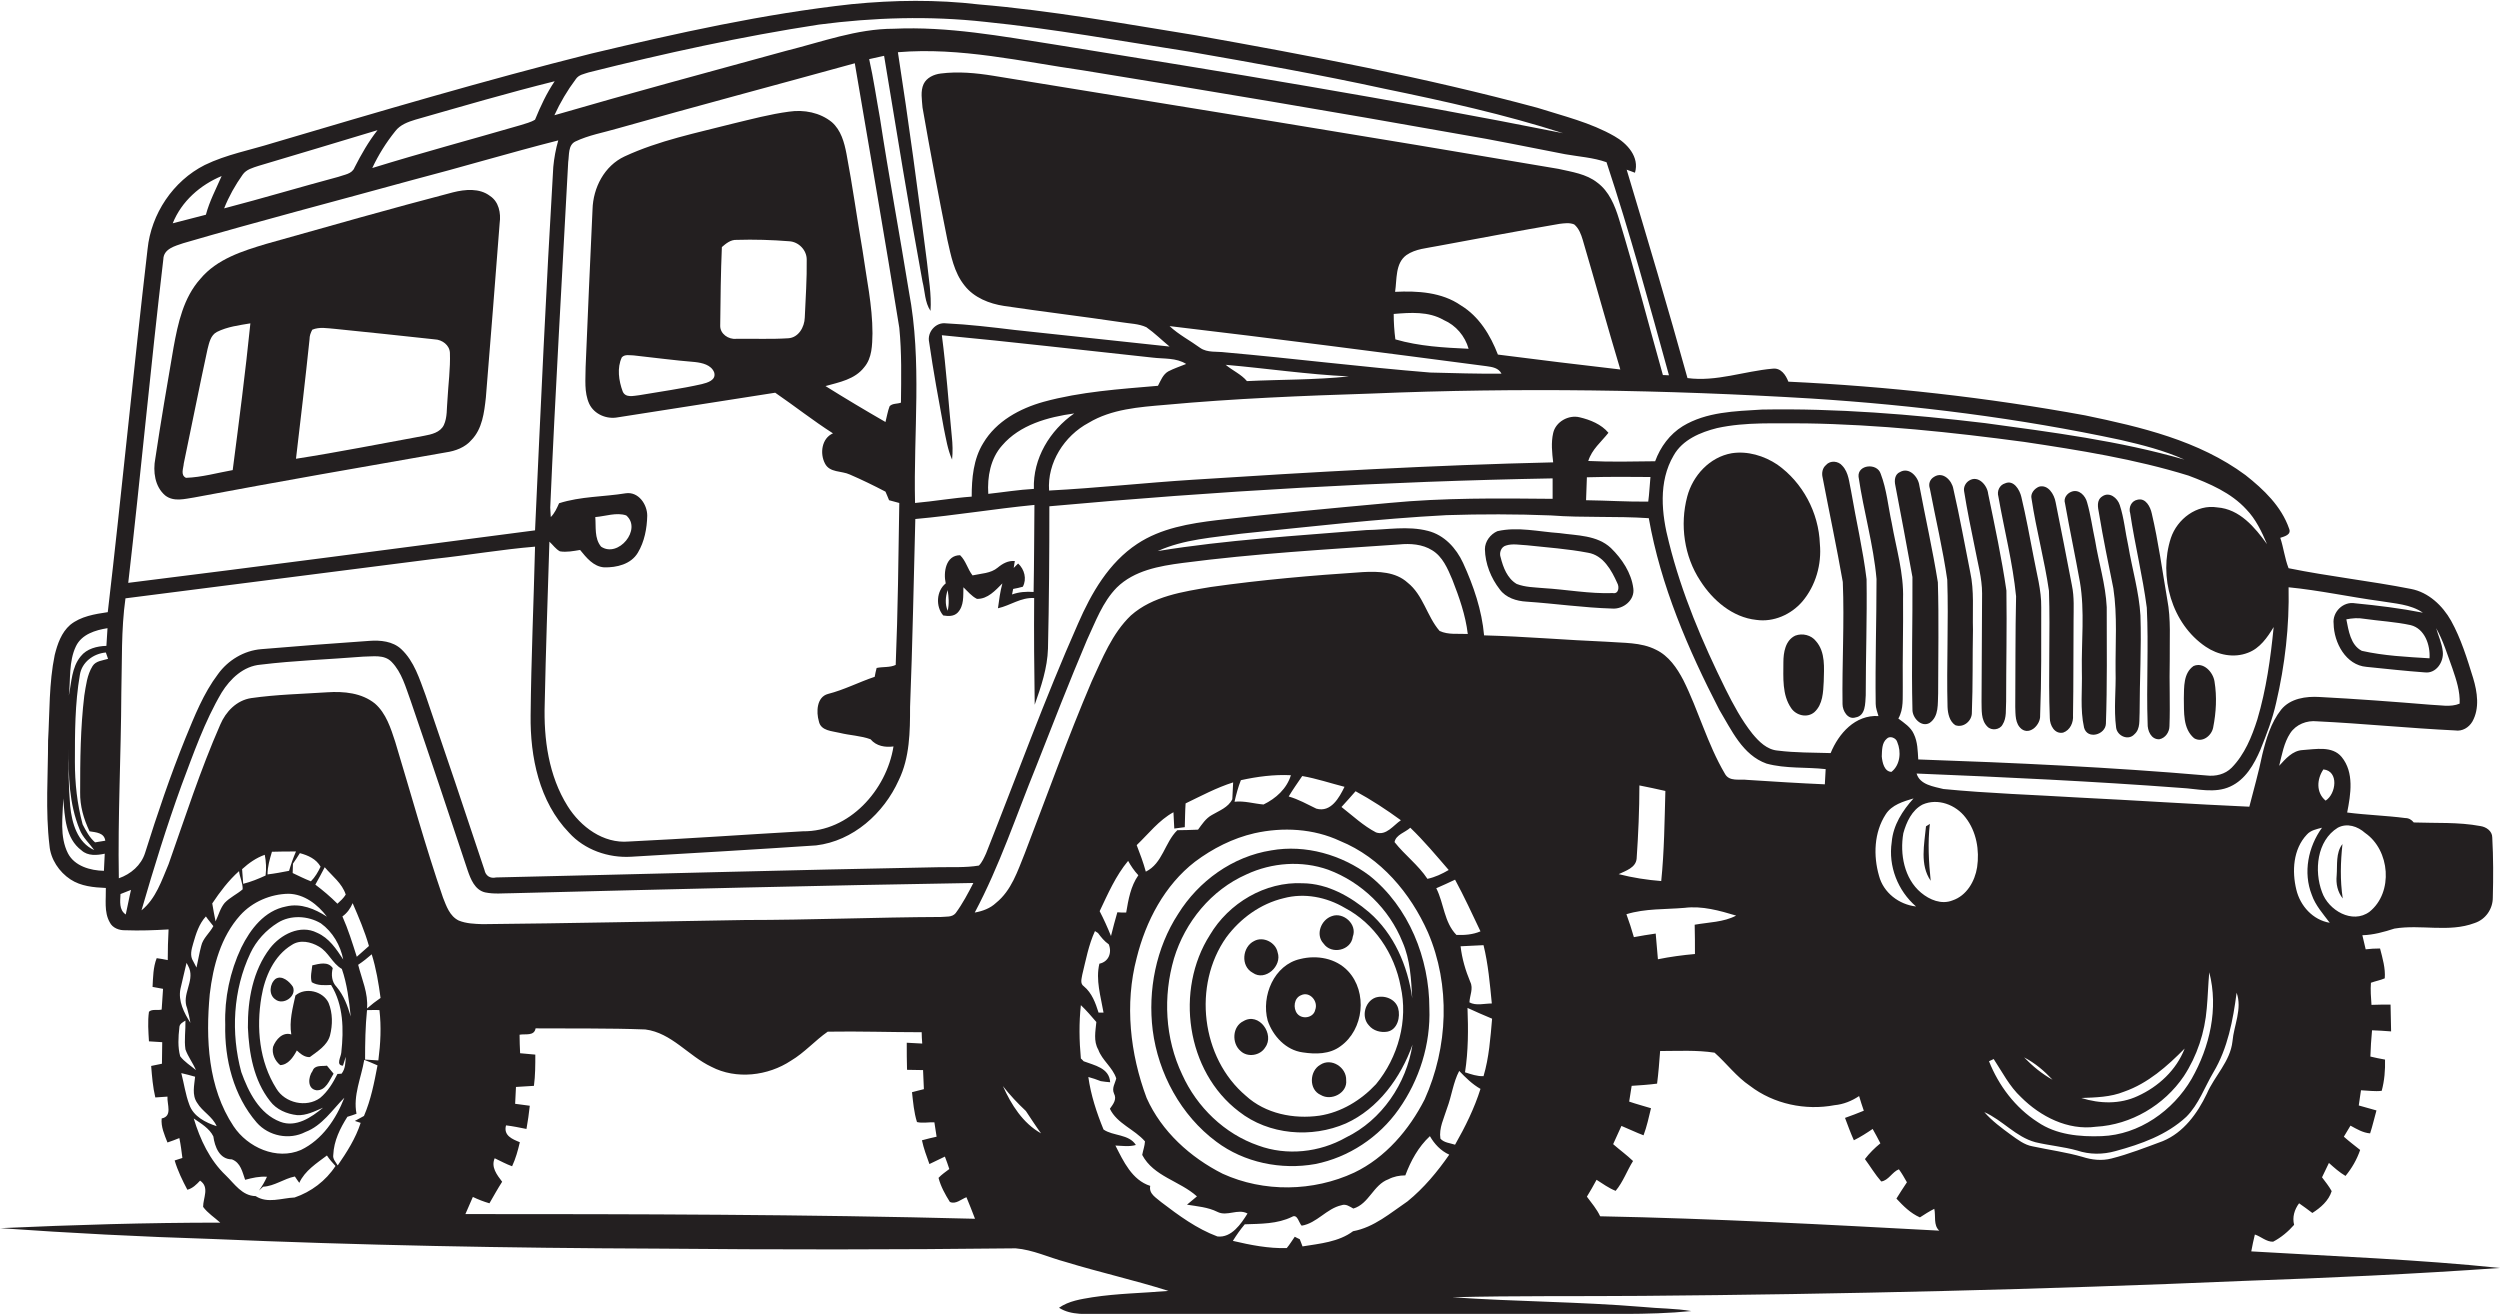 <?xml version="1.0" encoding="utf-8"?>
<!-- Generator: Adobe Illustrator 19.2.0, SVG Export Plug-In . SVG Version: 6.00 Build 0)  -->
<svg version="1.1" id="Layer_1" xmlns="http://www.w3.org/2000/svg" xmlns:xlink="http://www.w3.org/1999/xlink" x="0px" y="0px"
	 viewBox="0 0 904.6 475.4" enable-background="new 0 0 904.6 475.4" xml:space="preserve">
<g>
	<path fill="#231F20" d="M594.4,468.9c72.4-0.6,144.7-2.3,217-5.4c31.1-1.1,62.2-2.5,93.2-4.7c-29.9-3.1-60-4.2-90-6
		c0.4-2.1,0.8-4.1,1.3-6.1c2.2,0.7,4.2,2.7,6.6,2.6c2.9-1.5,5.5-3.7,7.6-6.1c-0.7-2.8,0.1-5.5,1.8-7.8c1.6,1.1,3.2,2.3,4.8,3.5
		c3-1.9,5.9-4.4,7-7.9c-1-1.8-2.3-3.4-3.5-5c0.8-1.7,1.7-3.5,2.5-5.2c1.9,1.7,3.8,3.4,6,4.7c2.3-2.8,4.1-5.9,5.3-9.4
		c-2-1.6-4-3.1-5.9-4.8c0.8-1.3,1.6-2.7,2.4-4c2.2,1.2,4.5,2.6,7.1,2.8c0.9-2.7,1.5-5.5,2.3-8.3c-2.2-0.6-4.3-1.2-6.4-1.8
		c0.3-1.9,0.5-3.7,0.8-5.5c2.5,0.1,5,0.5,7.5,0.2c1-3.7,1.3-7.5,1.2-11.3c-1.8-0.3-3.6-0.7-5.3-1.1c0.1-3.2,0.3-6.3,0.6-9.5
		c2.3,0.1,4.6,0.2,6.9,0.4c-0.1-3.3-0.1-6.5-0.2-9.7c-2.3,0-4.6,0-6.9,0.1c-0.2-2.7-0.4-5.4-0.2-8c1.6-0.6,3.4-0.9,5-1.6
		c0.3-3.6-0.8-7.3-1.7-10.8c-1.8,0-3.5,0.1-5.2,0.3c-0.4-1.7-0.8-3.4-1.2-5.1c4-0.1,7.9-1.2,11.6-2.4c9.6-1.6,19.7,1.5,29-2
		c4-1.3,6.6-5.1,6.6-9.2c0.2-7.3,0.2-14.5-0.2-21.8c0-2.3-2.2-3.8-4.3-4.1c-8-1.5-16.1-1-24.1-1.3c-0.8-1-1.8-1.6-3.1-1.6
		c-7-0.9-14-1.1-21-2c1.3-6.6,2.6-14.5-2-20.1c-3.4-4.1-9.4-2.8-14.1-2.5c-3.7,0.2-6.2,3.2-8.5,5.7c1-4,1.7-8.3,4-11.8
		c2.1-3.2,6-4.7,9.7-4.3c16.7,0.8,33.3,2.5,50,3.3c2.5,0.4,4.9-1,6.2-3.2c2.7-4.8,1.8-10.7,0.3-15.7c-2.2-7.1-4.4-14.3-8-20.8
		c-3.1-5.5-8.2-10.3-14.5-11.5c-14.7-2.9-29.6-4.5-44.3-7.5c-1.4-3.6-1.8-7.4-3-11c1.5-0.5,4.1-1.1,3.2-3.3
		c-2.8-8.1-9.2-14.2-15.8-19.4c-16.9-12.5-37.8-17.4-58-21.6c-35.5-6.5-71.4-10.5-107.4-12.2c-0.9-2.4-2.7-5.1-5.7-4.7
		c-10.3,0.9-20.4,4.8-30.8,3.4c-7-25.3-14.5-50.4-22-75.4c0.8,0.3,2.3,0.8,3,1.1c1.7-5.7-2.8-10.6-7.4-13.2
		c-8.7-5-18.5-7.3-27.9-10.3c-40.8-11-82.4-18.9-124-26.3c-26-4.2-51.9-8.9-78.1-11.1c-15.3-1.8-30.7-1.6-46-0.1
		c-31.9,3.5-63.2,10.5-94.3,17.9c-38.6,9.7-76.8,21-115,32.3c-8.3,2.6-17,4.2-24.8,8c-11.5,5.8-19.4,17.7-20.7,30.4
		c-5.1,43.8-9.3,87.7-14.4,131.4c-4.7,0.7-9.8,1.5-13.6,4.6c-3.2,2.8-4.6,6.9-5.6,10.9c-2.1,10.2-1.8,20.6-2.4,31
		c0,12.6-1,25.3,0.5,37.9c0.4,5,3.5,9.6,7.6,12.3c3.8,2.5,8.4,2.9,12.8,3.1c0.1,4.1-0.7,8.7,1.4,12.4c1,2.1,3.5,3,5.7,2.9
		c5.2,0.2,10.4,0,15.6-0.3c-0.2,3.7-0.3,7.4-0.3,11.1c-1-0.2-3-0.6-4-0.7c-1.3,3.3-1.3,6.9-1.5,10.4c1.3,0.2,2.5,0.5,3.8,0.7
		c-0.2,2.5-0.3,5-0.5,7.5c-1.5,0.4-3.5-0.3-4.6,0.8c-0.5,3.5-0.2,7.2,0,10.7c1.6,0.1,3.2,0.2,4.8,0.3c0,2.6-0.1,5.2-0.1,7.8
		c-1.3,0.3-2.6,0.5-3.9,0.8c0.3,3.8,0.6,7.6,1.5,11.4c1.5-0.1,2.9-0.2,4.4-0.3c-0.2,2.8,1.9,7.1-2.1,7.9c-0.3,3,1,5.9,2.1,8.7
		c1.4-0.5,2.9-1,4.3-1.6c0.5,2.4,0.8,4.8,1.1,7.2c-0.7,0.2-2.1,0.7-2.8,0.9c1.1,3.7,2.8,7.2,4.6,10.6c1.9-0.5,3.3-1.9,4.6-3.3
		c3.5,2.4,1.1,6.2,1.1,9.5c1.7,2.3,4.1,3.8,6.2,5.7c-26.5,0-53.1,0.8-79.6,2c25.4,1.8,50.9,3.1,76.4,3.9c53.6,2.3,107.3,3.3,161,3.5
		c43.3,0.4,86.7,0.4,130-0.1c6.2,0.5,12,3.3,18,4.9c12.4,3.8,25,6.6,37.3,10.5c-9.2,0.8-18.4,0.9-27.5,2.3
		c-4.2,0.7-8.5,1.3-12.1,3.8c4.5,2.9,10.1,2.1,15.2,2.4c55,0.2,110,0.1,165-0.1c16.2-0.3,32.5,0.5,48.6-1.1
		c-5.8-1-11.7-0.9-17.6-1.5c-22.9-1.9-46-1.9-68.9-3.5C548.4,468.8,571.4,469.1,594.4,468.9z M855.8,301.4c9,6.2,10.3,21.5,1.6,28.5
		c-6.2,4.6-14.9-0.5-17.2-7.1c-2.9-7.7-1.9-18.6,5.7-23.3C849.3,297.7,853.1,299,855.8,301.4z M840.7,278.4
		c5.7,0.6,4.6,8.9,0.8,11.3C838,286.8,838.3,281.9,840.7,278.4z M834.7,302c1.4-1.6,3.6-2,5.5-2.5c-5,6.9-6.9,16.2-3.7,24.3
		c1.3,3.8,4.1,6.9,6.5,10.1c-6.1-1-10.7-6.1-12.1-12C829.3,315.3,829.7,307.3,834.7,302z M27.5,233.8c2.1-4.3,7-5.8,11.4-6.5
		c-0.1,2.1-0.3,4.3-0.4,6.4c-3.4,0.1-7.1,1-9.3,3.8c-3.3,4-3.3,9.4-4.3,14.2C25.6,245.8,24.8,239.4,27.5,233.8z M24.9,270.8
		c-0.2,9.9,0.1,20,3.9,29.3c1.1,2.9,3.5,5,5.3,7.5c-6.1-2.7-8.1-9.8-8.7-15.9C24.8,284.8,24.7,277.8,24.9,270.8z M37.6,315.1
		c-4.9-0.1-10.6-1.7-13-6.3c-3.1-6.1-1.9-13.3-1.7-19.9c0.5,6.6,0.8,14.5,6.6,18.8c2.3,2.1,5.6,1.8,8.4,1.2
		C37.8,310.9,37.7,313,37.6,315.1z M33.5,241c-2,3.2-2.4,7.1-3,10.7c-1.4,11.6-1.5,23.3-1.5,35c-0.1,4.9,1.3,9.7,3.4,14.1
		c2.4,0.4,5.3,0.5,5.7,3.4c-1.2,0.2-2.5,0.4-3.7,0.6c-2-1.7-3.3-4.2-4.5-6.5c-2-7.4-2.8-15-2.8-22.6c0-10.5,0-21.1,1.8-31.5
		c0.7-4.6,4.9-7.7,9.4-8.1c0.2,0.6,0.6,1.7,0.8,2.3C37.2,239,34.7,239.1,33.5,241z M532,355.3c-1.7-4.1-3-8.4-3.5-12.9
		c2.8-0.1,5.5-0.3,8.3-0.4c1.7,6.9,2.3,14,3,21.1c-2.7,0-5.7,0.9-8.1-0.4C531.8,360.2,533.2,357.7,532,355.3z M399.3,366.4
		c-0.5,0-1.4,0-1.8,0c-1.1-3.5-2.4-7.1-5.3-9.5c-1.5-1-0.8-2.8-0.6-4.2c1.3-5.3,2.3-10.8,4.6-15.8c0.3,0.2,0.8,0.5,1.1,0.7
		c1.1,1.5,2.3,3,3.9,4.1c1.2,3,0,6.3-3.4,7C396.4,354.6,398.3,360.5,399.3,366.4z M397.9,329.7c3-6.3,5.8-12.8,10.3-18.2
		c1,1.8,2.2,3.6,3.7,5.2c-2.8,4-3.6,8.8-4.4,13.5c-1.1,0-2.2,0-3.2-0.1c-0.8,2.8-1.6,5.7-2.3,8.6
		C400.8,335.7,399.4,332.6,397.9,329.7z M411.3,305.8c4.3-4.1,8-9,13.3-11.9c0.1,1.9,0.2,3.9,0.3,5.9c1-0.1,2.8-0.4,3.8-0.5
		c0.1-2.9,0.1-5.8,0.3-8.6c5.6-2.7,11.2-5.7,17.2-7.6c-0.1,2-0.2,4-0.3,6.1c-1.5,3-4.7,4.1-7.4,5.7c-2.2,1.2-3.6,3.4-5,5.3
		c-2.5,0.1-5,0.2-7.5,0.2c-4.6,4.5-5.3,12-11.4,15C413.7,312.1,412.5,308.9,411.3,305.8z M411.3,346.6c3.3-13.3,10.1-26.3,21.1-34.8
		c6.4-4.8,13.7-8.5,21.5-10.3c10.3-2.3,21.4-1.7,31,2.8c14.7,6,25.5,18.9,31.8,33.1c8.2,19.1,7.3,41.5-1.2,60.4
		c-5.6,11-14.2,21.1-25.5,26.5c-14.8,6.9-32.7,7.2-47.6,0.4c-11.7-5.9-22.1-15.3-27.5-27.4C408.9,381.3,406.9,363.3,411.3,346.6z
		 M497.9,301.2c-4.6-2.4-8.4-6-12.5-9.2c1.8-1.9,3.4-3.8,5.1-5.7c5.7,3.1,11.2,6.7,16.4,10.5C504.2,298.6,501.6,302.5,497.9,301.2z
		 M510.3,299.5c5,4.8,9.4,10.1,13.9,15.3c-2.4,1.4-4.9,2.6-7.7,3.2c-3.3-5-8.2-8.6-11.9-13.3C505.1,302,508.5,301.2,510.3,299.5z
		 M476.3,292.6c-3.3-1.6-6.5-3.4-10-4.4c1.5-2.5,3.2-4.9,4.9-7.4c5.2,0.9,10.2,2.6,15.3,3.9C484.6,288.6,481.6,294.1,476.3,292.6z
		 M457.2,291.1c-3.5-0.3-7-1.4-10.5-1c0.6-2.6,1.3-5.3,2.3-7.8c5.9-1.3,12-2.1,18.1-1.8C465.6,285.4,461.7,288.9,457.2,291.1z
		 M519.7,321.4c2.3-1,4.5-2,6.8-3.1c3.3,6.1,6.2,12.4,9.2,18.7c-2.8,1.2-5.8,1.4-8.7,1.3C522.5,333.7,522.5,326.9,519.7,321.4z
		 M537,229.9c-0.8-9.1-3.8-17.9-7.6-26.2c-2.5-5.4-6.8-10.1-12.7-11.6c-7.3-1.9-14.9-0.4-22.3-0.3c-25.2,2.1-50.5,3.5-75.5,7.6
		c9.5-4.3,20.1-4.9,30.3-6.3c24.7-2.5,49.4-5.4,74.2-6.7c12.6-0.4,25.2-0.4,37.8,0.1c11.8,0.9,23.6,0.2,35.4,1
		c4.3,24.4,14.2,47.4,25.5,69.3c4.4,7.3,8.4,16.4,17.1,19.5c7,1.9,14.3,1.2,21.4,2c-0.1,1.8-0.2,3.6-0.3,5.5c-9.3-0.4-18.7-1-28-1.6
		c-2.8-0.4-6.6,0.8-8.2-2.3c-6.3-10.7-9.5-22.8-15-33.8c-2.3-4.4-5.3-8.8-9.9-11c-5.5-2.8-11.9-2.4-17.9-2.9
		C566.7,231.6,551.9,230.3,537,229.9z M573.9,181c0.1-2.8,0.2-5.5,0.3-8.3c7.7-0.2,15.3-0.2,23-0.1c-0.3,3-0.4,6-0.8,8.9
		C589,181.6,581.5,181.1,573.9,181z M613.3,345.2c-4.5,0.4-9,1-13.4,1.9c-0.3-3.1-0.5-6.2-0.8-9.3c-2.7,0.4-5.3,0.8-7.9,1.3
		c-0.8-2.8-1.7-5.6-2.7-8.3c6.8-2.1,14-1.7,21-2.3c6.4-0.8,12.7,1,18.7,2.8c-4.5,2.4-10,2.4-15,3.3
		C613.3,338.2,613.3,341.7,613.3,345.2z M585.7,316.3c2.5-1.2,6.2-2.3,6.5-5.6c0.6-8.8,1-17.7,1-26.5c3.1,0.6,6.3,1.3,9.4,2
		c-0.3,10.9-0.4,21.8-1.5,32.6C596,318.4,590.8,317.6,585.7,316.3z M579,440.1c-1.2-2.6-3.1-4.8-4.8-7.1c1.2-2,2.4-4,3.5-6.1
		c2.2,1.4,4.4,3,6.9,4c2.7-3.2,4.1-7.3,6.3-10.8c-2.3-2.2-4.8-4-7.2-6.1c1-2.2,2-4.4,3-6.6c2.7,1.1,5.3,2.4,8,3.4
		c1.2-3.2,1.9-6.5,2.7-9.8c-2.6-0.8-5.3-1.5-7.9-2.4c0.3-1.9,0.6-3.8,0.9-5.7c3.1-0.2,6.2-0.4,9.2-0.8c0.5-3.9,0.8-7.8,1.1-11.8
		c6.6,0,13.2-0.4,19.7,0.6c4.4,3.9,7.9,8.7,12.8,12c8.6,6.6,20.1,9,30.6,7c3.2-0.3,6.2-1.5,8.9-3.3c0.5,1.8,1.1,3.5,1.7,5.3
		c-2.2,0.9-4.5,1.8-6.8,2.6c1,2.7,2,5.4,3.2,8.1c2.4-1.2,4.6-2.6,6.8-4.1c1,1.7,1.9,3.5,2.8,5.2c-2.1,1.7-4,3.6-5.6,5.7
		c2,2.7,3.7,5.6,5.9,8.1c2.6-0.3,4-3.5,6.4-4.4c1.1,1.5,2,3.1,2.9,4.7c-1.3,2-2.6,3.9-3.8,5.9c2.5,2.7,5.1,5.3,8.5,6.8
		c1.7-1.1,3.4-2.2,5.2-3.1c0.6,2.6-0.4,5.9,1.8,7.9C660.9,443.1,620,440.9,579,440.1z M682.3,294.7c2.2-3.5,6.4-4.7,10.1-5.8
		c-4,4.4-7.4,9.7-7.9,15.8c-1.3,8.7,2.2,17.6,8.8,23.3c-6.2-0.7-11.8-5-13.4-11.1C677.8,309.6,678.1,301.2,682.3,294.7z
		 M680.9,273.7c0.1-2.2,0-4.9,1.8-6.4c1.1-1.2,3.4-0.3,3.8,1.2c1.5,3.5,1.1,8.3-2.1,10.8C681.8,279.2,681.1,275.9,680.9,273.7z
		 M715.4,313.8c-0.8,5.1-3.8,10.3-8.9,12c-4,1.6-8.3-0.2-11.4-2.8c-6.1-5.1-7.7-14-6.4-21.5c1.1-4,3.1-8.4,7-10.4
		c5.5-2.4,12,0.1,15.5,4.7C715.2,300.9,716.3,307.7,715.4,313.8z M807.8,376.8c-0.8,7.3-6.5,12.5-9.3,19c-3.4,7.1-8.4,14-15.9,17.1
		c-6.2,2.3-12.3,4.7-18.6,6.3c-3.5,0.9-7.1,0.5-10.5-0.6c-5.9-1.7-12-2.5-18-3.8c-3-0.5-5.5-2.5-7.9-4.2c-3.4-2.5-6.8-5-9.6-8.2
		c6.6,2.9,11.4,9,18.5,10.9c5,1.2,10.1,1.6,15.1,3c4.5,1.5,9.3,1.5,13.9,0.2c9.2-2.5,18.5-5.8,25.6-12.4c4.5-4.5,6.6-10.7,9.8-16.1
		c5.2-8.7,7.1-18.9,8.4-28.8C811.4,365.1,808.3,371,807.8,376.8z M758.4,407.7c12.7-0.7,24.7-7.8,31.8-18.3
		c4.8-7.3,7.6-15.9,8.3-24.6c0.4-4.3,0.5-8.6,0.9-13c3.4,13.1,0.2,27-6.4,38.6c-6.7,11.5-19,20.2-32.5,20.7
		c-8,0.3-16.5-0.5-23.2-5.1c-8.1-5.2-14.1-13.2-17.6-22c0.4-0.2,1.3-0.6,1.7-0.8c3.1,4.7,5.7,9.9,9.9,13.8
		C738.3,404,748.2,409.1,758.4,407.7z M732.4,382.6c3.9,2,7.3,4.9,10.3,8.1C738.9,388.6,735.5,385.8,732.4,382.6z M753.1,397.3
		c5.2-0.2,10.6-0.3,15.5-2.3c8.6-3,15.6-9.2,21.9-15.6c-3,7.8-9.5,13.8-17,17.2C767.1,399.6,759.8,399.4,753.1,397.3z M828.1,212.5
		c11.2,1.1,22.1,3.5,33.2,5c5.2,0.9,10.9,1.1,15.4,4.2c-8.1-1.6-16.3-2.6-24.5-3.4c-4.3-0.8-8.3,3.1-7.8,7.4
		c0.1,6.8,4.4,15,11.9,15.6c7,0.7,14.1,1.5,21.1,2c4.1,0.5,6.9-3.8,6.5-7.5c-0.3-3-1.6-5.7-2.4-8.5c2.6,4.6,4.1,9.7,5.9,14.6
		c1.4,4.1,2.8,8.3,2.6,12.7c-3.3,1.4-7.1,0.5-10.6,0.4c-13.4-1.1-26.7-2.1-40.1-2.8c-4.9-0.3-10.6,0.5-13.9,4.6
		c-3.7,4.7-5.4,10.5-6.8,16.2c-1.3,6.4-3.1,12.6-4.7,18.9c-20.5-0.9-41-2.3-61.5-3.3c-16.4-1-32.8-1.5-49.2-3.1
		c-3.5-0.9-8.5-1.5-9.7-5.6c31.9,1.3,63.8,2.8,95.7,5.2c5.9,0.3,12.2,2.1,17.8-0.5c5.5-2.5,8.6-8,10.9-13.3c2.2-5.5,4.4-11.1,5.7-17
		C826.8,240.6,828.4,226.6,828.1,212.5z M879.1,238.2c-8.2-0.5-16.5-0.9-24.5-2.7c-4.1-2.1-4.8-7.4-5.6-11.4
		c2.1-0.4,4.3-0.6,6.4-0.2c5.6,0.8,11.4,1.1,16.9,2.3C877.4,227.5,879.4,233.4,879.1,238.2z M812.8,184.3c3.4,3.5,5.6,8.1,7.5,12.6
		c-4.4-6.1-9.9-12.7-18-13.3c-7.4-1.2-14.5,4.2-16.8,11.1c-4.5,13.9,0.3,31,12.6,39.3c4.4,3,10.2,4.2,15.3,2.2
		c4.3-1.6,7-5.5,9.3-9.3c-1.1,11.3-2.7,22.6-5.9,33.4c-2,6.3-4.6,12.7-9.3,17.5c-2.4,2.4-5.8,3.2-9.1,2.8
		c-34.7-3-69.5-4.6-104.3-5.8c-0.2-3.1-0.2-6.3-1.6-9.2c-1.1-2.5-3.5-4-5.6-5.6c2-3.5,1.5-7.5,1.6-11.3c-0.1-10.7,0.2-21.3,0.1-32
		c0.3-9.3-2.5-18.3-4.1-27.5c-1.3-5.9-1.8-12.1-4-17.8c-1.3-4-8.4-3.3-8,1.1c1.8,12.4,5.4,24.5,6.5,37c0,15-0.5,30.1-0.3,45.2
		c0,1.5,0.6,3,1,4.4c-8.4-0.5-14.4,6.3-17.3,13.4c-6.4-0.2-12.8-0.1-19.1-0.9c-3.9-0.3-6.8-3.2-9.2-6.1c-3.9-4.9-6.9-10.5-9.7-16.1
		c-8.4-17-15.9-34.6-20.5-53.1c-2.7-10.3-3.9-22,1.7-31.5c3.2-5.7,9.7-8.4,15.7-9.9c10.5-2.3,21.3-1.6,32-1.7
		c26.5,0.4,52.9,3.2,79.1,6.7c20,3,40.1,6.2,59.5,12.2C799.6,175,807.3,178.3,812.8,184.3z M655.4,144.2c37.6,2.4,75.1,7.1,112,15
		c7.8,1.8,15.7,3.8,23,7.1c-23.6-6.8-47.9-9.9-72.1-13.2c-26.8-3.2-53.8-5.4-80.8-4.9c-9.7,0.6-20,0.8-28.6,6
		c-4.7,2.9-8.1,7.5-10,12.7c-8.1,0.1-16.2,0.3-24.2-0.1c1.3-4.2,4.7-6.9,7.3-10.2c-2.6-3.1-6.6-4.7-10.4-5.6c-4-1-8.7,1.6-9.6,5.7
		c-0.8,3.5-0.4,7.1,0,10.6c-43.6,1-87.1,3.5-130.5,6.3c-17.3,1.1-34.6,3-51.9,3.9c-0.7-10.1,5.5-19.8,14.3-24.5
		c8.3-5,18.3-5.7,27.7-6.5c24.9-2.3,49.9-3.3,74.9-4.1C549.4,140.2,602.5,141,655.4,144.2z M374.1,176.9c-5.5,0.3-11,1.2-16.5,1.8
		c-0.4-6.2,0.8-12.8,5-17.5c6.4-7.5,16.6-10.3,26.1-11.6C379.9,155.7,373.7,165.9,374.1,176.9z M522.4,115.8c4.4,1.9,7.7,5.8,9,10.4
		c-8.9-0.4-17.9-0.9-26.5-3.4c-0.4-3.1-0.6-6.1-0.6-9.2C510.3,113.1,516.9,112.6,522.4,115.8z M504.8,105.6c0.7-4.5,0-10.3,4.1-13.3
		c3.3-2.3,7.5-2.5,11.4-3.3c14.7-2.7,29.3-5.5,44-8c1.7-0.2,3.6-0.5,5.3,0.2c1.7,1.4,2.5,3.6,3.1,5.6c4.6,15.6,8.9,31.3,13.6,46.9
		c-14.8-1.7-29.5-3.5-44.3-5.4c-2.7-7-6.8-13.8-13.4-17.8C521.7,105.7,512.9,105.2,504.8,105.6z M537.9,132.5
		c2.1,0.3,4.3,0.6,5.4,2.7c-8.6,0.1-17.2-0.2-25.8-0.4c-24.8-2-49.4-5.1-74.2-7.3c-3-0.4-6.4,0.2-9-1.6c-3.7-2.7-7.8-4.8-11.1-7.9
		C461.4,122.5,499.7,127.5,537.9,132.5z M488.1,136.2c-12.3,1.3-24.6,1.1-36.9,1.7c-2.1-2.5-5.2-3.8-7.7-5.9
		C458.3,133.3,473.2,135.5,488.1,136.2z M581.3,58.7c8.4,25.4,15.5,51.3,22.6,77.1c-0.6,0-1.7-0.1-2.2-0.1
		c-5.3-18.8-10.2-37.8-15.9-56.5c-1.5-4.9-3.6-10-7.8-13.1c-4-3.2-9.3-3.9-14.1-5c-68.1-11.6-136.4-22.6-204.6-33.7
		c-6.2-1-12.6-1.6-18.9-0.8c-2.5,0.3-5.1,1.5-6.2,3.8c-1.2,2.6-0.6,5.7-0.4,8.5c2.8,16,5.8,32,9,47.9c1.3,5.7,2.4,11.8,6.2,16.5
		c3.4,4.4,9,6.6,14.3,7.4c14.1,2.1,28.4,3.8,42.5,5.9c3,0.5,6.2,0.5,9,1.8c3,2.1,5.6,4.7,8.4,7c-18.6-2-37.3-4-56-6
		c-8.3-1-16.6-2-24.9-2.4c-3.7-0.5-6.9,3.2-6.1,6.8c1.5,10.4,3.4,20.8,5.3,31.1c0.8,3.8,1.4,7.8,3,11.4c0.3-2.8,0.2-5.6-0.1-8.4
		c-1.2-12.2-2-24.5-3.6-36.6c25.5,2.4,50.9,5.4,76.3,8.1c4.1,0.5,8.5,0,12.1,2.3c-2.2,0.9-4.4,1.6-6.5,2.7c-1.9,1.1-2.7,3.3-3.7,5.2
		c-13.9,1.2-27.9,2.1-41.4,5.8c-8.6,2.4-17.1,7-21.8,14.9c-3.6,5.8-4.2,12.8-4.2,19.4c-6.9,0.5-13.7,1.7-20.5,2.3
		c-0.6-25.4,2.6-51.2-2.2-76.4c-3.4-21-7.3-41.9-10.5-62.9c-1.3-7.1-2.3-14.2-3.9-21.3c1.8-0.4,3.6-0.8,5.4-1.2
		c4.5,27.2,8.9,54.5,13.9,81.7c0.9,3.5,0.8,7.5,2.9,10.6c0.4-6-0.7-11.9-1.3-17.8c-3.2-25.3-6.6-50.6-10.5-75.8
		c22.6-1.9,44.9,3.4,67.2,6.6c45.5,7.4,90.9,15,136.3,23.1c12.7,2.1,25.3,4.8,37.9,7.2C571.4,56.7,576.5,57,581.3,58.7z M312.1,90.6
		c-2-11.6-3.6-23.3-5.8-34.9c-0.8-4.2-2-8.6-5.3-11.5c-4.3-3.5-10.1-4.6-15.5-3.8c-6.8,0.9-13.5,2.7-20.2,4.3
		c-13.2,3.4-26.8,6.1-39.3,11.9c-7.3,3.4-11.4,11.3-11.6,19.2c-0.9,19-1.7,38-2.5,57c0,4.4-0.6,9.1,1.3,13.3
		c1.8,3.8,6.3,5.7,10.4,4.9c19-3,37.9-5.9,56.9-8.9c7,4.8,13.7,10.1,20.9,14.7c-4.1,1.8-4.8,7.3-2.9,10.9c1.7,3.4,6,2.6,9,4
		c4.4,1.9,8.7,4,12.9,6.2c0.4,1,0.9,2,1.3,3.1c1.2,0.3,2.5,0.7,3.7,1c-0.3,19.5-0.5,39-1.3,58.6c-2.1,1-4.6,0.6-6.9,1.1
		c-0.3,1.1-0.5,2.1-0.7,3.2c-5.7,1.9-11,4.7-16.9,6.2c-4.1,1.1-4.3,6.5-3.3,9.9c0.7,3.5,4.8,3.5,7.6,4.2c3.6,0.9,7.6,1,11.1,2.3
		c2.1,2.5,5.3,3,8.3,2.6c-2.5,15.8-16,30.9-32.8,30.7c-21,1.2-42,2.7-63,3.7c-9.2,0.8-17.4-5.3-22.1-12.8c-6.9-11-8.7-24.3-8.3-37
		c0.4-19.6,1.1-39.2,1.7-58.7c1.3,1.2,2.3,2.7,3.8,3.5c2.4,0.4,4.9-0.1,7.3-0.5c2.3,2.8,4.8,6,8.7,6.3c4.5,0.1,9.7-1.1,12.2-5.3
		c2.4-4,3.3-8.8,3.4-13.4c0-4.1-3.2-8.8-7.8-8.1c-8,1.3-16.3,1.1-24.1,3.6c-0.8,1.8-1.6,3.6-3,5c-0.1-0.8-0.1-2.5-0.2-3.4
		c1.8-41.7,4.3-83.4,6.5-125.1c0.4-2.5-0.1-6.1,2.6-7.4c4.8-2.3,10.1-3.2,15.2-4.7c28.6-8.1,57.3-15.7,85.9-23.6
		c5.4,31.9,11,63.8,16.1,95.7c0.9,9,0.7,18.1,0.6,27.1c-1.3,0.5-3.1,0.2-4.1,1.3c-0.7,1.8-1,3.8-1.5,5.7c-7.3-4.2-14.5-8.5-21.7-13
		c5-1.4,10.6-2.4,14-6.8c2.9-3.4,2.9-8.1,3-12.3C315.7,110.6,313.5,100.6,312.1,90.6z M291.2,114.9c-0.1,3.5-2.3,7.3-6,7.5
		c-6.3,0.4-12.5,0.1-18.8,0.2c-2.8,0.3-5.9-1.8-5.8-4.8c0.1-9.5,0.2-19,0.6-28.4c1.5-1.3,3.2-2.7,5.3-2.6c6.4-0.2,12.8,0,19.1,0.5
		c3.4,0.2,6.3,3.2,6.3,6.6C292,100.9,291.5,107.9,291.2,114.9z M253.9,139c-7.5,1.7-15.1,2.7-22.6,4c-2,0.2-5,1.1-6-1.4
		c-1.4-3.8-2.1-8.5-0.3-12.3c1.1-1.2,2.9-0.7,4.3-0.7c7.4,0.8,14.7,1.8,22.2,2.4c2.6,0.3,5.8,1,6.9,3.7
		C259.3,137.6,255.9,138.5,253.9,139z M215.4,187.1c3.7-0.3,7.7-1.8,11.2-0.6c5.8,5-2.9,15.5-9.1,11.3
		C215,194.8,215.7,190.6,215.4,187.1z M213,26.2c27.5-6.9,55.3-13,83.3-17.3c19.9-2.6,40.1-3.2,60.1-1c24.8,2.5,49.4,7,74,10.8
		c23.5,4.1,47.1,8.3,70.5,13.4c21.8,4.5,43.5,9.3,64.7,16.1C504.5,36,443,26,381.5,16.1c-19.2-3-38.5-6.6-58.1-5.7
		c-13.4,0-26.1,4.8-39,8c-28,7.7-56,15.2-83.8,23.3c2.1-4.6,4.7-9,7.7-13C209.4,27,211.3,26.8,213,26.2z M150.3,43.3
		c16.8-4.8,33.5-9.7,50.4-13.9c-2.9,4.3-5.1,9-7.1,13.9c-1.6,1-3.5,1.4-5.3,2c-17.9,5.2-35.8,10-53.6,15.5c2.2-4.7,5-9.2,8.3-13.3
		C144.8,45.1,147.7,44.1,150.3,43.3z M87.8,63.2c1.3-1.9,3.7-2.5,5.8-3.2c14.3-4.2,28.6-8.6,43-12.9c-3.3,4.2-5.9,8.8-8.3,13.5
		c-0.9,2.4-3.8,2.6-5.9,3.4c-13.8,3.7-27.5,7.8-41.3,11.4C82.8,71.1,85.1,67,87.8,63.2z M80.2,63.7c-2,4.6-4.4,9.1-5.7,14
		c-4,1-8,2.1-12,3.1C65.7,72.8,72.5,66.9,80.2,63.7z M59.1,93.8c0.1-3.8,4.3-4.8,7.2-5.8c27.4-8,55.1-15.2,82.7-22.8
		c17.7-4.6,35.3-9.9,53-14.4c-0.9,3.1-1.5,6.4-1.8,9.6c-2.6,43.8-4.6,87.7-6.6,131.5c-49,6.4-98.1,12.9-147.2,19
		C50.9,171.9,54.5,132.8,59.1,93.8z M45.5,330.9c-2.5-1.7-2-4.8-1.9-7.4c1.3-0.5,2.5-1,3.8-1.5C46.7,324.9,46.2,327.9,45.5,330.9z
		 M43,317.8c-0.4-22.3,0.8-44.6,0.9-67c0.3-11.4-0.1-22.9,1.5-34.3c37.3-4.7,74.6-9.6,111.9-14.3c12.1-1.3,24.2-3.4,36.3-4.4
		c-0.5,20.3-1.4,40.6-1.6,61c-0.2,15.1,3.1,31.3,13.9,42.5c5.6,6.2,14.2,9.2,22.5,8.7c22.3-1.3,44.6-2.6,66.9-4.1
		c13.4-1.6,24.5-11.6,29.9-23.6c4-8.2,4.1-17.6,4.1-26.5c0.9-22.7,1.3-45.4,1.9-68c14.4-1.3,28.7-3.7,43.1-5.1
		c-0.1,10.5-0.1,21-0.3,31.5c-2.7-0.2-5.3,0-7.8,0.9c0.1-0.7,0.3-1.3,0.4-2c1.2-0.2,2.4-0.5,3.5-0.8c1.5-2.8,0.6-6.3-1.7-8.4
		c-0.4,0.4-1.2,1.2-1.6,1.6c0.1-0.6,0.3-1.9,0.4-2.5c-2.4-0.2-4.4,0.9-6.2,2.4c-2.5,2.1-6,2.1-9.1,2.8c-1.8-2.3-2.4-5.3-4.5-7.3
		c-5.2,0-6.1,6.2-5.2,10.2c-3.4,2.7-3.7,8.4-0.9,11.6c1.8,0.3,3.8,0.4,5.2-1c2.4-2.5,2-6.1,2.1-9.2c1.6,1.5,2.9,3.2,4.9,4.2
		c3.9,0.1,6.7-3.1,9.2-5.6c-0.8,2.9-1.2,6-1.6,9c4.5-1,8.3-4,13.1-3.7c-0.1,12.9,0,25.8,0.2,38.6c2.3-6.5,4.6-13.3,4.8-20.3
		c0.4-17.1,0.5-34.3,0.5-51.5c60.5-5.5,121.3-9,182.1-10.1c0,2.5,0,5,0,7.4c-19.7-0.2-39.5-0.4-59.2,1.5
		c-20.7,1.9-41.4,3.8-62.1,6.2c-10,1.2-20.4,2.9-29,8.6c-10.3,6.8-16.6,17.8-21.4,28.8c-12.1,27.3-22.3,55.5-33.3,83.2
		c-0.7,1.5-1.4,3.2-2.6,4.4c-4.8,0.8-9.8,0.5-14.7,0.6c-53.4,1-106.7,2.5-160,3.7c-2.1,0.5-3.8-0.6-4.2-2.7
		c-7-21.1-14.1-42.2-21.3-63.2c-2.2-5.9-4.1-12.3-8.8-16.7c-3.1-2.9-7.6-3.3-11.6-3c-13.1,0.9-26.1,1.9-39.1,3c-6.2,0.5-12,4-15.6,9
		c-5.3,7-8.5,15.2-11.8,23.2c-5.5,13.6-10.2,27.5-14.6,41.5C51.1,313.1,47.3,316.3,43,317.8z M342.9,221c-1-2.4-0.8-5,0-7.5
		C343.3,216,343.5,218.6,342.9,221z M64.9,371.8c0-1.3,1.2-1.9,2.2-2.5c0.1,3.5-0.5,7,0,10.4c0.9,2.6,2.7,4.9,3.8,7.5
		c-1.9-1.6-4.2-3-5.7-5C64.3,378.9,64.5,375.3,64.9,371.8z M67.7,364.8c0.5,1.8,0.9,3.5,1.2,5.3c-2.3-3.6-4.5-7.9-3.6-12.3
		c0.7-3.2,1.5-6.3,2.2-9.4c0.3,0.5,0.8,1.5,1,2C70.3,355.2,65.7,359.9,67.7,364.8z M113,349.3c-0.2,2-0.8,4.1-0.2,6.1
		c2.1,1.3,4.7,1.1,7,1c4.5,7.3,4.6,16.1,3.7,24.4c-0.1,1.6-2.1,4.7,0.6,4.8c0.3-1.1,0.7-2.1,1-3.2c-0.1,2.1-0.1,4.3-1.5,6.1
		c-0.4,0-1.1,0.1-1.5,0.1c-1.6,3.2-3.5,6.4-6.3,8.7c-5,3.6-12.7,1.8-15.8-3.4c-6.2-9.8-7.3-22-5.4-33.2c1.2-7.2,4.5-14.9,11-18.8
		c3-2,6.9-1.1,9.8,0.6c3.5,2,4.8,6.1,8.3,8.1c1.9,5.5,2.6,11.4,3.2,17.2c-1.1-3.8-2.5-7.6-5.1-10.7c-1.8-1.8-2-4.5-1.4-6.8
		C118.7,347.8,115.6,348.7,113,349.3z M116.9,400.8c-4.2,3.5-9.8,7.3-15.5,5.1c-7.6-2.9-11.5-10.8-14.1-18c-3.8-14.1-3-29.7,3.3-43
		c2.1-4.5,5.7-8.4,9.9-11c4.6-2.9,10.9-2.6,15.6,0.2c4.3,3.1,7.1,8,8.1,13.1c-2.5-3.8-5.1-7.8-9.5-9.7c-6.1-3.1-13.2,0.7-17,5.6
		c-6.2,8.1-8.1,18.7-8,28.7c0.4,9.3,2.1,19.1,8,26.6c2.3,3.1,6.1,4.7,9.8,5.1C110.8,403.7,113.9,402.1,116.9,400.8z M123.9,331.6
		c1.7-1.2,2.9-2.9,3.7-4.8c2.2,5.1,4.4,10.2,5.9,15.5c-1.5,1.3-2.9,2.6-4.4,3.9C127.5,341.2,126,336.3,123.9,331.6z M122.1,327
		c-2.5-2.5-5.2-4.8-8-6.9c1.2-2.1,2.3-4.2,3.4-6.3c2.7,3.2,6.3,5.8,7.6,9.9C124.3,325,123.2,326,122.1,327z M112.5,318.9
		c-2.3-0.9-4.5-2-6.6-3c0-0.9,0.1-2.5,0.1-3.4c0.9-1.3,1.7-2.5,2.5-3.8c3,0.8,5.9,2.1,7.5,4.9C115.1,315.5,114,317.4,112.5,318.9z
		 M104.6,315.1c-2.6,0.5-5.2,1-7.8,1.3c0-2.8,0.8-5.5,1.6-8.2c2.9-0.1,5.8-0.1,8.7-0.1C106.1,310.4,105.3,312.7,104.6,315.1z
		 M104.4,323.4c5.7,0.1,10.6,3.9,13.9,8.3c-4.3-2.8-9.5-5-14.8-3.7c-7.8,1.5-12.9,8.2-16.2,14.9c-4.1,8.7-6.1,18.3-5.8,27.8
		c-0.3,12.6,3,25.8,11.4,35.5c4.3,4.9,11.8,6.4,17.6,3.4c6.1-2.3,9.7-8,14.1-12.4c-3,7.7-8,15.2-15.7,18.9
		c-8.8,3.8-19.3-0.9-24.4-8.6c-9.3-14-10.1-31.6-8.6-47.8c1.2-10.2,4-20.7,11-28.5C91.3,326.3,97.9,323.5,104.4,323.4z M96.1,316.8
		c-2.6,1.2-5.3,2.3-8.1,3c-0.1-1.8-0.3-3.6-0.4-5.3c2.4-2.2,5.1-4.1,8.2-5.2C96.3,311.8,96.4,314.3,96.1,316.8z M87.8,321.8
		c-2.1,1.8-4.6,2.9-6.5,4.9c-1.6,1.9-2.2,4.4-3.3,6.7c-0.5-2.2-0.8-4.4-1.2-6.5c2.8-4.2,5.9-8.3,9.7-11.7
		C86.7,317.3,87.9,319.5,87.8,321.8z M77.2,335.1c-1.3,2.5-3.8,4.4-4.4,7.2c-0.7,2.6-1.1,5.2-1.7,7.8c-0.3-0.6-0.9-1.7-1.2-2.3
		c-1.3-2-0.6-4.3,0-6.4c1-3.5,2.1-7.1,4.6-9.8C75.3,332.8,76.3,333.9,77.2,335.1z M65.6,388.3c1.7,0.4,3.3,0.8,5,1.3
		c-0.3,3.1-1.2,6.6,0.7,9.4c1.9,3.2,5.6,5,7.1,8.5c-4-1.3-8.4-3.5-9.9-7.8C67.1,396,66.6,392.1,65.6,388.3z M106.6,433.3
		c-4.7,0.2-9.8,2.3-14.1-0.5c-4.9-0.1-7.6-4.4-10.8-7.5c-5.8-5.5-9.3-13-11.6-20.6c2.6,1.8,5.7,3.6,7.1,6.5c0.5,3.7,2.2,8.3,6.7,8.3
		c3.2,1.2,3.8,4.6,4.8,7.4c2.6-0.7,5.2-1.3,7.9-1.1c-0.8,1.8-1.8,3.5-2.9,5c0.4-0.3,1.1-1.1,1.5-1.4c4.1-0.2,7.5-2.9,11.5-3.7
		c0.4,0.6,1.2,1.8,1.6,2.3c2-4.4,6.3-7.1,10-9.9c0.9,1.4,2,2.6,3.1,3.8C117.9,427.3,112.5,431.3,106.6,433.3z M131.7,403.8
		c-1.1,0.6-2.2,1.2-3.3,1.8l2.1,0.7c-1.8,5.6-5,10.6-8.3,15.4c-0.7-1.2-1.9-2.3-1.6-3.9c0.2-5,2.5-9.6,5.1-13.7
		c1.1-0.3,2.2-0.7,3.3-1.1c-1.3-6.6,1.7-13,2.8-19.5c1.6,0.6,3.2,1.3,4.8,2C135.4,391.8,134.2,398,131.7,403.8z M136.9,383.7
		c-1.6-0.1-3.2-0.2-4.8-0.3c0-6,0.1-12,0.7-17.9c1.5,0,3-0.1,4.5,0C138,371.5,137.7,377.6,136.9,383.7z M132.8,364.9
		c0.5-5.5-1.9-10.6-3.2-15.8c1.8-1.2,3.4-2.5,4.9-3.8c1.6,5.1,2.5,10.5,3.2,15.8C136.1,362.2,134.4,363.5,132.8,364.9z M160.3,324.8
		c-6.4-18.6-11.6-37.6-17.3-56.4c-1.6-4.9-3.3-10.3-7.3-13.8c-4.8-3.9-11.3-4.5-17.3-4.1c-9.2,0.6-18.4,0.8-27.5,2.1
		c-5.3,0.8-9.2,4.9-11.2,9.6C72.5,278.6,67,295.7,61,312.7c-2.5,5.9-4.6,12.5-9.8,16.7c4.4-15.2,9.1-30.4,14.5-45.3
		c4.3-11.4,8.3-23,14.5-33.5c3.1-5,7.9-9.6,14.1-10.1c12.3-1.5,24.7-1.9,37.1-2.9c3.4,0,7.6-0.9,10.3,1.9c3.7,3.8,5.1,9.2,6.9,14.1
		c7,20.4,13.8,40.8,20.6,61.3c1.1,3.2,2.6,7.1,6.3,8c3.3,0.7,6.6,0.3,9.9,0.3c55.6-1.4,111.2-2.8,166.8-3.7
		c-1.9,3.7-3.9,7.5-6.4,10.9c-1.3,1.6-3.5,1.2-5.3,1.4c-23.6,0.1-47.3,1.1-70.9,1.1c-31.7,0.5-63.3,1.2-95,1.5
		c-2.9-0.1-5.9-0.2-8.6-1.3C162.7,331.5,161.5,327.8,160.3,324.8z M168.4,439.3c0.9-2.1,1.8-4.2,2.7-6.2c1.9,0.9,3.9,1.7,6,2.3
		c1.5-2.6,3-5.3,4.6-7.8c-1.9-2.5-4.1-5.3-2.7-8.5c2.1,1,4.1,2.1,6.3,2.9c1.3-2.8,2.1-5.7,2.8-8.7c-2.7-1.1-6-2.4-5-6.1
		c2.5,0.3,4.9,0.8,7.4,1.3c0.5-2.8,0.9-5.6,1.2-8.4c-1.8-0.2-3.5-0.5-5.3-0.7c0.1-2.1,0.2-4.1,0.3-6.1c2.2-0.1,4.3-0.3,6.5-0.4
		c0.5-3.8,0.5-7.5,0.5-11.3c-1.8-0.2-3.7-0.3-5.5-0.5c-0.1-2.3-0.2-4.5-0.2-6.7c2.1-0.4,5.3,0.6,5.8-2.3c13.2,0.1,26.4-0.1,39.7,0.4
		c9.5,1.2,15.6,9.6,23.9,13.5c9,4.7,20.5,3.3,28.8-2.2c4.9-2.9,8.7-7.3,13.3-10.5c11.3-0.2,22.7,0.2,34,0.2c0,1.3,0.1,2.7,0.2,4.1
		c-1.9-0.1-3.7-0.2-5.6-0.3c0,3.3,0,6.5,0.1,9.8c1.9,0,3.9,0.1,5.8,0.1c0.1,2.3,0.2,4.6,0.3,6.9c-1.5,0.4-2.9,0.7-4.3,1.1
		c0.4,3.6,0.7,7.3,1.8,10.8c2,0.5,4.2,0,6.3,0.1c0.3,1.7,0.5,3.5,0.8,5.2c-1.8,0.4-3.5,0.8-5.3,1.3c0.6,2.9,1.7,5.8,2.7,8.6
		c1.9-0.9,3.8-1.8,5.6-2.7c0.6,1.5,1.1,3,1.6,4.5c-1.3,1-2.8,2-3.9,3.2c0.8,3.1,2.4,6,4.1,8.7c2.1,1,4.1-1,6-1.7
		c1.1,2.6,2.1,5.2,3.1,7.8C291.4,439.4,229.9,439.3,168.4,439.3z M362.9,393c2.5,3.2,5.3,6.2,8.3,9c1.8,2.7,3.6,5.5,5.5,8.1
		C370.1,406.4,365.9,399.7,362.9,393z M370.8,308.8c-2.6,6.4-4.8,13.4-10.4,17.9c-2.1,2-4.9,3-7.7,3.5c9-16.9,15-35.1,22.2-52.8
		c6-15.3,12-30.7,18.4-45.8c3.1-6.6,5.6-13.7,10.8-19c6.3-6.2,15.4-7.8,23.8-8.9c26-3.4,52.2-4.9,78.4-6.7c4-0.4,8.4-0.1,11.9,2.1
		c3.8,2.3,5.6,6.6,7.3,10.6c2.5,6.4,4.8,12.9,5.6,19.7c-3.4-0.2-7,0.4-10.2-1.1c-4.6-5.3-5.9-13-11.6-17.5
		c-4.3-3.9-10.5-4.1-16.1-3.8c-18.4,1.2-36.8,2.8-55.1,5.4c-10.1,1.7-21,3.3-28.9,10.3c-6.8,6.5-10.3,15.5-14.2,23.9
		C386.3,267,378.8,288,370.8,308.8z M440.5,447.4c-7.5-2.8-14-7.6-20.3-12.4c-1.8-1.6-4.6-3-4-5.9c-6.6-2.1-9.7-8.9-12.6-14.6
		c2.5,0.1,5,0.5,7.4-0.2c-2.5-4-8.3-3.2-11.7-5.6c-2.5-6.1-4.6-12.5-5.5-19c1.5,0.4,3,0.9,4.5,1.5c1.1,0.2,2.3,0.3,3.4,0.4
		c-0.3-5.2-5.7-6.1-9.6-7.6c-0.3-0.3-0.7-0.8-1-1c-0.6-6.4-0.7-12.9,0-19.3c2,1.9,3.8,4,5.6,6.1c-0.3,3.3-1.1,6.9,0.7,10
		c1.4,3.9,5.2,6.4,6.5,10.4c-0.4,1.8-1.7,3.5-0.8,5.5c1.1,2.1-0.3,3.8-1.5,5.5c2.6,5.4,8.9,7.4,12.7,11.8c-0.1,1.7-0.7,3.2-1,4.9
		c4.1,7.8,13.6,9.4,19.8,15c-1.2,1-2.4,2-3.6,3c3.7,0.6,7.6,0.9,11,2.6c3.5,1.8,7.4-1.3,10.9,0.6C449.1,442.8,445.6,448,440.5,447.4
		z M509.3,434.7c-6.2,4.2-12.1,9.4-19.7,10.8c-5.2,3.9-12.1,4.5-18.3,5.5c-0.3-0.7-0.7-2-1-2.6c-0.5-0.2-1.4-0.7-1.8-0.9
		c-1,1.4-1.8,2.8-2.9,4.1c-6.6,0.2-13.1-1.1-19.5-2.6c1.3-2.1,2.7-4.1,4.3-6c5.8-0.2,11.8-0.1,17.1-2.7c2-1.2,2.5,2.3,3.5,3.2
		c5.5-0.9,9-6.2,14.4-7.4c1.6-0.6,3,0.5,4.3,1.2c5.7-1.7,7.2-8.6,12.7-10.6c1.9-1,4-1.4,6.1-1.4c2-5.3,4.7-10.3,8.9-14.2
		c1.6,2.8,3.9,5.3,7,6.7C520.1,424,515.2,429.9,509.3,434.7z M526.5,414.2c-1.8-0.6-4-0.7-5.3-2.2c-0.6-3.8,1.3-7.4,2.4-11
		c1.7-4.5,2.2-9.3,4.4-13.5c2.3,2.4,4.7,4.8,7.7,6.5C533.5,401,530.2,407.7,526.5,414.2z M536.8,389.4c-2.3,0.1-4.5-0.7-6.7-1.4
		c1.2-7.7,1.2-15.5,0.9-23.3c2.9,1.3,5.9,2.7,8.9,3.9C539.3,375.5,538.8,382.7,536.8,389.4z"/>
	<path fill="#231F20" d="M177.3,70.9c-3.8-2.9-9-2.4-13.4-1.3c-22.6,5.9-45,12.3-67.4,18.6c-8.7,2.6-18,5.5-24,12.7
		c-6.1,6.8-8.1,16-9.7,24.8c-2.3,13.4-4.6,26.8-6.6,40.2c-0.9,4.7-0.2,10.2,3.6,13.4c3.1,2.4,7.1,1.2,10.5,0.7
		c30.3-5.7,60.7-11,91-16.3c3.5-0.5,7-1.8,9.3-4.5c3.9-4,4.6-9.9,5.2-15.3c1.7-21.1,3.4-42.1,5-63.2C181.3,77.1,180.5,73,177.3,70.9
		z M84.2,170.1c-5.6,1-11.2,2.6-16.9,2.8c-2.1-1-0.9-3.5-0.8-5.2c2.9-13.8,5.6-27.6,8.6-41.4c0.6-2.3,1.1-5,3.4-6.2
		c3.8-1.9,8-2.4,12.1-3.1C88.8,134.7,86.5,152.4,84.2,170.1z M161.9,144.8c-0.3,3,0,6.2-1.3,9c-1.3,2.7-4.5,3.4-7.2,3.9
		c-15.4,2.8-30.8,5.9-46.3,8.3c1.7-14.4,3.4-28.8,4.9-43.2c0-1.3,0.4-2.4,1-3.5c2.6-1.1,5.5-0.5,8.2-0.3c12,1.2,24.1,2.5,36.1,3.8
		c2.7,0.1,5.4,2.1,5.5,4.9C163,133.4,162.2,139.1,161.9,144.8z"/>
	<path fill="#231F20" d="M652.2,217.6c4.8-5.7,7-13.4,6.3-20.8c-0.4-11.3-6.2-22.2-15.4-28.7c-4.8-3.2-10.8-5-16.5-4.1
		c-8,1.4-14.1,8.1-16.1,15.7c-2.7,10.2-1.1,21.6,4.7,30.4c4.5,7.1,11.7,13.3,20.3,14.2C641.7,225.2,648.1,222.4,652.2,217.6z"/>
	<path fill="#231F20" d="M666.6,168.5c-1.4-1.7-4.3-2-5.8-0.3c-1.4,1.1-1.7,3-1.3,4.6c2.4,12.6,5.1,25.2,7.3,37.8
		c0.6,14.7-0.3,29.5-0.1,44.2c0,2.4,1.9,5.7,4.7,4.8c3.7-0.6,3.5-5.1,3.7-8c0-14,0.5-28,0.3-42c-1.3-10.7-3.8-21.3-5.6-31.9
		C669.1,174.7,669,171,666.6,168.5z"/>
	<path fill="#231F20" d="M694.5,175.7c-0.4-3.2-3.7-6.8-7-4.9c-1.9,0.8-2.1,3-1.7,4.8c2.1,11,4.2,22.1,6.2,33.2
		c0.1,16-0.4,31.9,0,47.9c-0.1,3,3.2,6.6,6.2,4.9c3.5-2.4,2.9-7.1,3.1-10.7c0-13.4,0.3-26.8-0.1-40.2
		C699.3,198.9,696.7,187.4,694.5,175.7z"/>
	<path fill="#231F20" d="M712.9,207c-2-10-3.8-20.1-6.1-30.1c-0.5-3-3.7-6.4-6.9-4.4c-1.6,0.9-2.2,2.6-1.6,4.3
		c2.1,11,4.7,21.9,6.3,33c0.5,15.3-0.3,30.7,0.1,46c0.1,2.4,0.7,5.2,2.8,6.6c3,1.1,6.1-1.6,6-4.6c0.4-10,0.2-20,0.4-30
		C713.7,220.8,714.4,213.8,712.9,207z"/>
	<path fill="#231F20" d="M719.4,178.7c-0.3-3.1-3.6-6.9-6.9-4.8c-1.3,0.8-2.1,2.4-1.8,3.9c1.1,6.9,2.5,13.7,3.9,20.5
		c1,5.4,2.6,10.9,2.6,16.4c-0.1,13-0.1,26-0.2,39.1c0.1,3.1-0.3,6.7,2.1,9.1c1.5,1.6,4.5,1.2,5.5-0.7c1.6-2.5,1.1-5.6,1.3-8.4
		c0-13.4,0.3-26.8,0.1-40.1C724.3,202,721.8,190.3,719.4,178.7z"/>
	<path fill="#231F20" d="M731.4,179.8c-0.6-2.6-2.8-6.3-5.9-4.9c-2,0.6-3,2.8-2.4,4.8c2.1,12,5.2,23.9,6.4,36.1
		c-0.3,13.3-0.2,26.6-0.3,40c0.1,2.7-0.1,6.1,2.3,8c3.1,2.3,6.9-1.7,6.7-4.9c0.5-13,0.4-26.1,0.4-39.1c0.1-6.3-1.7-12.4-2.8-18.5
		C734.4,194.1,733.1,186.9,731.4,179.8z"/>
	<path fill="#231F20" d="M741.4,213.8c0.5,15.3-0.3,30.7,0.3,46c0,2.6,1.7,5.9,4.8,5.3c2.6-0.9,3.8-3.7,3.6-6.3
		c0.2-11.4,0.1-22.8,0.2-34.1c0-4.3,0.3-8.6-0.6-12.9c-1.9-10-3.9-20.1-5.9-30.1c-0.5-2.8-2.7-6.5-6-5.6c-1.7,0.7-3.2,2.5-2.7,4.4
		C736.8,191.8,739.8,202.7,741.4,213.8z"/>
	<path fill="#231F20" d="M752.6,210.6c1.8,10.6,0.5,21.5,0.7,32.2c0.2,6.8-0.7,13.8,0.8,20.5c1.2,4.4,7.7,2.6,7.9-1.4
		c0.5-14,0.3-28.1,0.3-42.2c-0.4-8.2-2.9-16.1-4.2-24.1c-1-4.6-1.6-9.3-2.9-13.8c-0.6-2.4-2.9-4.9-5.6-3.9c-1.7,0.6-3,2.4-2.4,4.2
		C748.9,191.7,750.9,201.1,752.6,210.6z"/>
	<path fill="#231F20" d="M764.7,212.9c1.5,9.9,0.7,19.9,0.8,29.9c0.2,6.8-0.7,13.7,0.2,20.5c0.4,3,4.4,4.8,6.6,2.4
		c2.3-2,1.7-5.3,1.9-7.9c0-11.7,0.7-23.4,0.3-35.1c-0.5-8.5-3-16.8-4.4-25.2c-1.1-4.9-1.5-10-3.1-14.8c-0.8-2.5-3.7-4.9-6.3-3.1
		c-2.2,1.4-1.6,4-1.2,6.1C761,194.9,762.9,203.9,764.7,212.9z"/>
	<path fill="#231F20" d="M776.8,219.9c0.7,14-0.2,27.9,0.3,41.9c-0.1,2.5,1.2,5.8,4.2,5.7c2.2-0.4,3.7-2.6,3.7-4.8
		c0.3-8-0.1-15.9,0.1-23.9c-0.1-7.3,0.5-14.7-0.9-21.9c-1.8-10.4-3.2-20.9-5.6-31.1c-0.5-2.4-2.2-5.7-5.1-5c-2.3,0.4-3.4,2.8-2.7,5
		C772.5,197.2,775.3,208.4,776.8,219.9z"/>
	<path fill="#231F20" d="M591,212.9c-0.7-5.6-4.1-10.7-8.1-14.6c-5-4.7-12.3-4.5-18.6-5.4c-7.5-0.5-15.1-2.4-22.5-0.7
		c-2.5,1.1-4.5,3.7-4.5,6.5c0.1,5.3,2.2,10.5,5.4,14.6c2.2,3,6,4.2,9.7,4.4c10.3,0.7,20.6,2.2,31,2.5
		C587.4,220.5,591.6,217.1,591,212.9z M558.4,212.8c-3.2-0.3-6.5-0.3-9.6-1.5c-3.4-2-4.9-6-5.8-9.6c-0.6-1.6,0.1-3.8,1.9-4.3
		c2.4-0.8,5.1-0.2,7.6-0.1c7.4,0.8,14.8,1.3,22.1,2.7c5.5,0.9,8.5,6.3,10.6,11c0.8,1.4,0.5,4-1.6,3.6
		C575.1,214.9,566.8,213.3,558.4,212.8z"/>
	<path fill="#231F20" d="M649.6,230c-3.6,1.7-4.3,6.1-4.3,9.7c0,5.5-0.5,11.7,2.8,16.5c1.8,2.7,5.8,3.7,8.4,1.5
		c3.1-2.8,3.2-7.3,3.4-11.1c0.1-4.9,0.7-10.6-2.8-14.6C655.4,229.8,652.2,229,649.6,230z"/>
	<path fill="#231F20" d="M793.9,267.1c2.9,1.8,6.3-0.8,6.9-3.8c1.1-5.5,1.4-11.2,0.5-16.7c-0.5-3.4-4-7.2-7.6-5.6
		c-3.7,2.6-3.4,7.6-3.5,11.7C790.3,257.7,789.8,263.6,793.9,267.1z"/>
	<path fill="#231F20" d="M698.3,298.1c-0.3,0.2-1,0.7-1.4,0.9c-0.6,6.5-2.3,13.9,1.7,19.7C697.9,311.9,697.5,305,698.3,298.1z"/>
	<path fill="#231F20" d="M847.6,305.4c-2.5,3.2-1.8,7.6-2.1,11.4c-0.3,3,0.3,5.9,2.2,8.3C846.7,318.5,846.9,311.9,847.6,305.4z"/>
	<path fill="#231F20" d="M440.1,413.1c10.1,7.6,23.5,10.3,35.8,8.1c12.1-2.4,23.1-9.7,30.2-19.8c7.5-10.6,11.6-23.6,11.1-36.6
		c0-18-7.4-36.6-21.7-48c-10-7.5-23.1-11.3-35.5-9.1c-14,2.2-26.3,11.1-33.7,23c-8,12.3-11,27.6-9.2,42.1
		C419.1,388.4,427.3,403.6,440.1,413.1z M424.8,346.8c4-13.2,13.5-24.8,26.2-30.4c9.2-4.3,20-5.1,29.6-1.7
		c12.1,4.5,22.1,14.2,26.9,26.2c2.8,6.4,3.1,13.4,3.5,20.3c-1.6-11.7-6.6-23.3-15.6-31.1c-6.7-5.7-15-10.4-24-10.5
		c-13.6-0.7-26.8,7.2-33.6,18.7c-12.7,19.9-8.6,49.4,10.5,63.9c10.8,8.5,26.3,9.7,38.7,4.3c11.7-5.3,19.9-16.6,24.1-28.5
		c-2.2,14.1-11.1,27.3-24.1,33.6c-9.5,5.4-21.4,6.7-31.7,2.9c-12.2-4.2-22.2-13.9-27.5-25.6C421.5,375.7,420.8,360.5,424.8,346.8z
		 M497.9,392.3c-5.4,5.8-12.6,10.2-20.5,11.4c-9.3,1.3-19.5-0.7-26.6-7.2c-16.2-13.7-19.3-40-7.1-57.3c5.1-6.9,12.4-12.2,20.8-14.2
		c7.5-2,15.5-0.4,22.1,3.5c10.7,5.6,18,16.6,20.2,28.4C509.6,369.2,505.9,382.6,497.9,392.3z"/>
	<path fill="#231F20" d="M489.5,338.9c1.7-4.4-3.4-9-7.6-7.4c-3.9,1.3-6,6.7-3,9.9C481.7,345.5,488.9,344,489.5,338.9z"/>
	<path fill="#231F20" d="M453.3,352c4.5,3.2,10.7-2.5,9-7.4c-0.7-3.6-5.2-5.9-8.5-4.1C449.5,342.6,448.8,349.6,453.3,352z"/>
	<path fill="#231F20" d="M470.5,347c-9.5,2.1-14.2,13.4-11.8,22.3c1.9,5.6,6.6,10.7,12.7,11.5c4.6,0.7,9.7,0.7,13.6-2.2
		c8.5-6,9.9-19.6,2.8-27.2C483.4,346.7,476.5,345.5,470.5,347z M475.9,365.4c-0.6,2.9-4.7,3.6-6.5,1.4c-1.6-2-1.2-5.7,1.4-6.7
		C473.9,358.6,477.1,362.3,475.9,365.4z"/>
	<path fill="#231F20" d="M99.6,361.6c2.8,2.3,7.8-1,6.4-4.5c-1.2-1.9-4-4.4-6.3-2.9C97.6,355.9,97.1,359.9,99.6,361.6z"/>
	<path fill="#231F20" d="M106.9,360.2c-1,4.6-2.3,9.3-1.5,14.1c-3.1-1-5.6,1.8-6.6,4.5c-0.5,2.5,0.7,5.1,2.6,6.6
		c2.9-0.1,4.8-3,6-5.3c1.3,1.2,2.8,2.5,4.7,2.4c2.8-2.1,6.3-4.2,7.3-7.8c1-3.9,1-8.1-0.5-11.8C116.9,358.6,110.5,357.1,106.9,360.2z
		"/>
	<path fill="#231F20" d="M495.3,371c1.6,2,4.3,2.7,6.7,2.3c3.7-0.7,4.8-5.4,3.9-8.5c-1-3.4-5.1-4.9-8.3-3.8
		C493.8,362.5,492.5,368,495.3,371z"/>
	<path fill="#231F20" d="M449.9,369.5c-4,1.9-4.3,8-1,10.8c2.5,2.4,7.1,1.7,8.9-1.3C461.3,374.3,455.6,366.1,449.9,369.5z"/>
	<path fill="#231F20" d="M477.7,385.3c-3.9,2.2-4.2,9,0.2,10.9c3.8,2.3,9.7-0.7,9.2-5.3C487.3,386.2,481.7,382.6,477.7,385.3z"/>
	<path fill="#231F20" d="M113.1,387.5c-1.6,2.2-2,6.5,1.4,7c3.4,0.2,4.7-3.6,6.2-6c-0.8-1-1.6-1.9-2.4-2.9
		C116.6,385.9,113.9,385.2,113.1,387.5z"/>
</g>
</svg>
